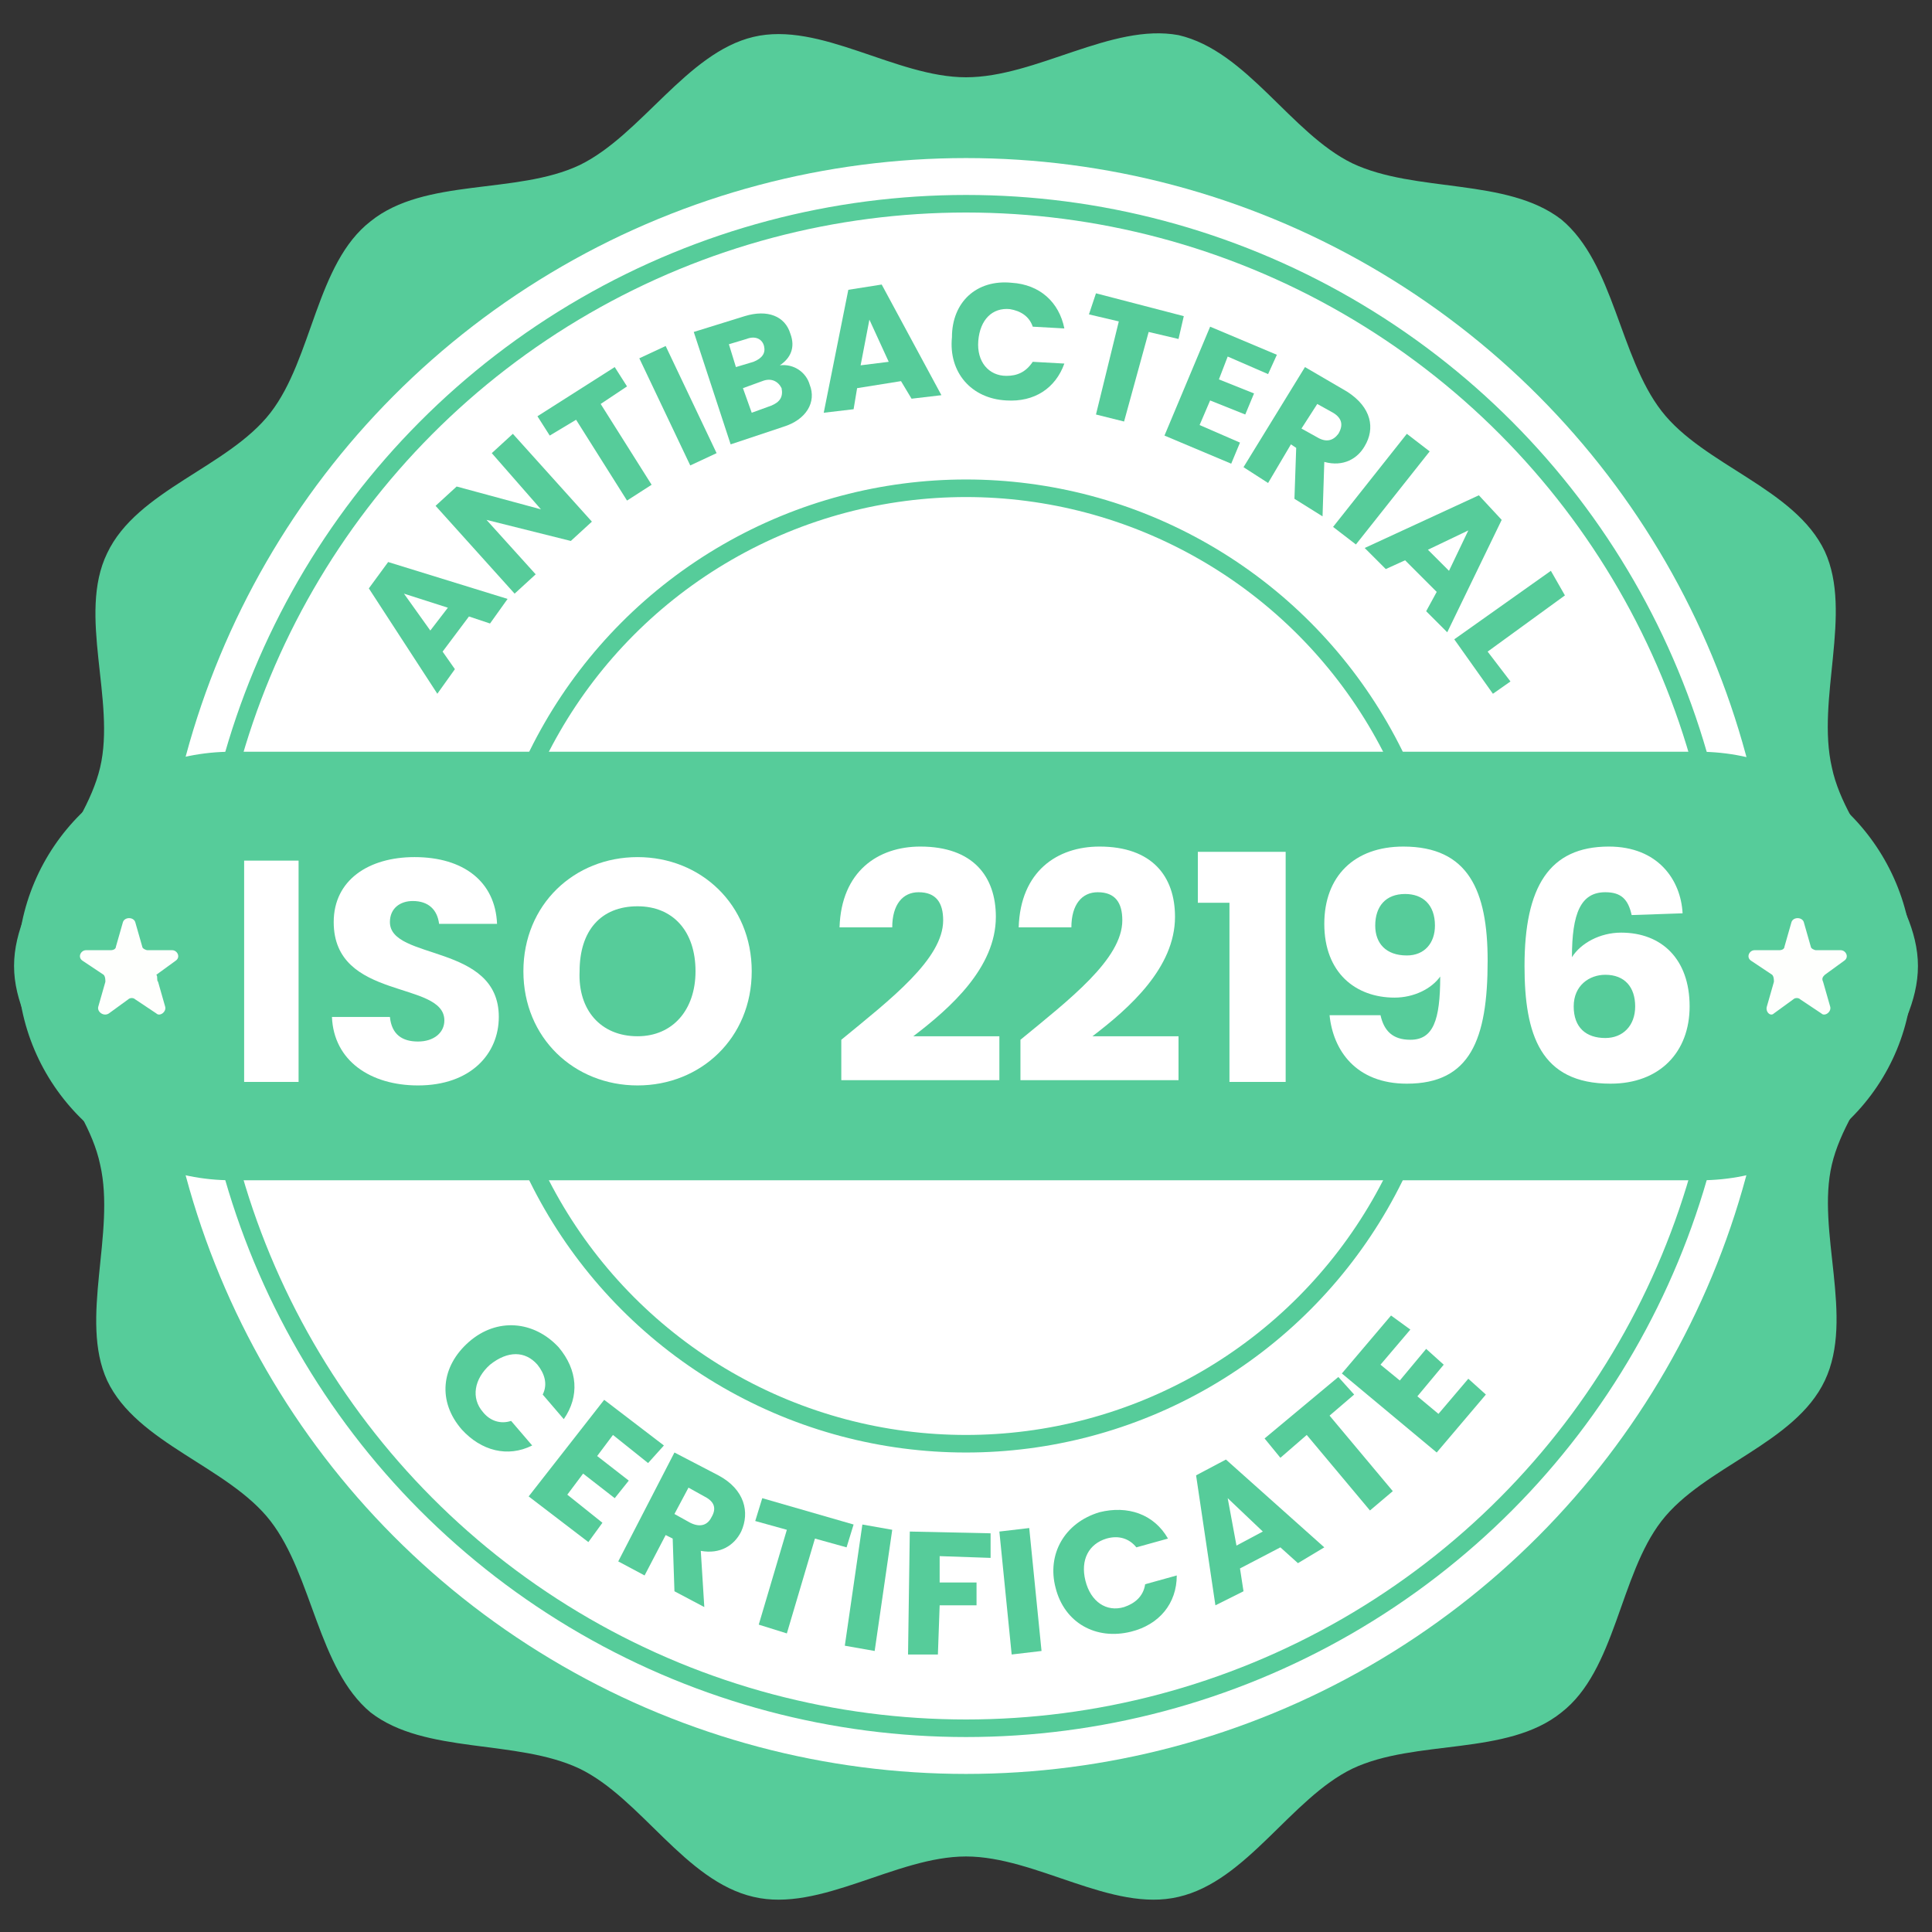 <?xml version="1.0" encoding="utf-8"?>
<!-- Generator: Adobe Illustrator 22.0.0, SVG Export Plug-In . SVG Version: 6.00 Build 0)  -->
<svg version="1.1" id="Layer_1" xmlns="http://www.w3.org/2000/svg" xmlns:xlink="http://www.w3.org/1999/xlink" x="0px" y="0px"
	 viewBox="0 0 110 110" style="enable-background:new 0 0 110 110;" xml:space="preserve">
<rect x="0" y="0" width="110" height="110" fill="#333333" stroke="none"/>
<style type="text/css">
	.st0{fill:#56CC9A;}
	.st1{fill:#FFFFFF;}
	.st2{fill:none;stroke:#56CC9A;stroke-miterlimit:10;}
	.st3{fill:#FEFFFD;}
</style>
<g>
	<path class="st0" d="M104.3,66.3c0.9-3.8,4.9-7.3,4.9-11.3s-4.1-7.5-4.9-11.3c-0.9-3.9,1.2-8.8-0.4-12.3c-1.7-3.6-6.9-4.9-9.3-8
		s-2.7-8.4-5.7-10.9C85.8,10.1,80.6,11,77,9.3c-3.5-1.7-6-6.4-9.9-7.3C63.3,1.3,59,4.4,55,4.4s-8.3-3.2-12.1-2.3
		C39.1,3,36.5,7.7,33,9.4c-3.6,1.7-8.8,0.7-11.9,3.2c-3.1,2.4-3.3,7.8-5.7,10.9s-7.6,4.4-9.3,8C4.4,35,6.6,39.9,5.7,43.7
		S0.8,51,0.8,55s4.1,7.5,4.9,11.3c0.9,3.9-1.2,8.8,0.4,12.3c1.7,3.6,6.9,4.9,9.3,8s2.7,8.4,5.7,10.9c3.1,2.4,8.3,1.5,11.9,3.2
		c3.5,1.7,6,6.4,9.9,7.3c3.8,0.9,8.1-2.3,12.1-2.3s8.3,3.2,12.1,2.3c3.9-0.9,6.4-5.6,9.9-7.3c3.6-1.7,8.8-0.7,11.9-3.2
		c3.1-2.4,3.3-7.8,5.7-10.9c2.4-3.1,7.6-4.4,9.3-8C105.6,75,103.4,70.1,104.3,66.3z"/>
	<circle class="st1" cx="55" cy="55" r="46"/>
	<circle class="st2" cx="55" cy="55" r="43.4"/>
	<circle class="st2" cx="55" cy="55" r="27.2"/>
	<g>
		<path class="st0" d="M26.7,35.1l-1.5,2l0.7,1l-1,1.4l-3.9-6l1.1-1.5l6.8,2.1l-1,1.4L26.7,35.1z M23,33.8l1.5,2.1l1-1.3L23,33.8z"
			/>
		<path class="st0" d="M29.2,24.7l4.5,5l-1.2,1.1l-4.8-1.2l2.8,3.1l-1.2,1.1l-4.5-5l1.2-1.1l4.8,1.3L28,25.8L29.2,24.7z"/>
		<path class="st0" d="M30.6,23.7l4.4-2.8l0.7,1.1l-1.5,1l2.9,4.6l-1.4,0.9l-2.9-4.6l-1.5,0.9L30.6,23.7z"/>
		<path class="st0" d="M36.4,20.4l1.5-0.7l2.9,6.1l-1.5,0.7L36.4,20.4z"/>
		<path class="st0" d="M44.6,24.3l-3,1l-2.1-6.4l2.9-0.9c1.3-0.4,2.3,0,2.6,1c0.3,0.8,0,1.4-0.6,1.8c0.8-0.1,1.5,0.4,1.7,1.1
			C46.5,22.9,45.9,23.9,44.6,24.3z M42.5,19.3l-1,0.3l0.4,1.3l1-0.3c0.5-0.2,0.7-0.5,0.6-0.9C43.4,19.3,43,19.1,42.5,19.3z
			 M43.4,21.7l-1.1,0.4l0.5,1.4l1.1-0.4c0.5-0.2,0.7-0.5,0.6-1C44.3,21.7,43.9,21.5,43.4,21.7z"/>
		<path class="st0" d="M51.3,21.7l-2.5,0.4l-0.2,1.2l-1.7,0.2l1.4-7l1.9-0.3l3.4,6.3l-1.7,0.2L51.3,21.7z M49.5,18.2L49,20.8
			l1.6-0.2L49.5,18.2z"/>
		<path class="st0" d="M57.6,16.1c1.6,0.1,2.7,1.1,3,2.6l-1.8-0.1c-0.2-0.6-0.7-0.9-1.3-1c-1-0.1-1.7,0.6-1.8,1.8
			c-0.1,1.2,0.6,2,1.6,2c0.6,0,1.1-0.2,1.5-0.8l1.8,0.1c-0.5,1.4-1.7,2.2-3.3,2.1c-2-0.1-3.3-1.6-3.1-3.6
			C54.2,17.2,55.6,15.9,57.6,16.1z"/>
		<path class="st0" d="M62.4,16.7l5,1.3l-0.3,1.3l-1.7-0.4L64,24l-1.6-0.4l1.3-5.3L62,17.9L62.4,16.7z"/>
		<path class="st0" d="M72.2,21.3l-2.3-1l-0.5,1.3l2,0.8l-0.5,1.2l-2-0.8l-0.6,1.4l2.3,1l-0.5,1.2l-3.8-1.6l2.6-6.2l3.8,1.6
			L72.2,21.3z"/>
		<path class="st0" d="M76.7,22.3c1.4,0.9,1.6,2.1,1,3.1c-0.4,0.7-1.2,1.2-2.3,0.9l-0.1,3.1l-1.6-1l0.1-2.9l-0.3-0.2l-1.3,2.2
			l-1.4-0.9l3.5-5.7L76.7,22.3z M75.9,23.5L75,23l-0.9,1.4l0.9,0.5c0.5,0.3,0.9,0.2,1.2-0.2C76.5,24.2,76.4,23.8,75.9,23.5z"/>
		<path class="st0" d="M80.1,24.7l1.3,1L77.2,31l-1.3-1L80.1,24.7z"/>
		<path class="st0" d="M81.8,33.7L80,31.9l-1.1,0.5l-1.2-1.2l6.5-3l1.3,1.4L82.4,36l-1.2-1.2L81.8,33.7z M83.6,30.2l-2.3,1.1
			l1.2,1.2L83.6,30.2z"/>
		<path class="st0" d="M89.1,33.9l-4.4,3.2l1.3,1.7l-1,0.7l-2.2-3.1l5.5-3.9L89.1,33.9z"/>
	</g>
	<g>
		<path class="st0" d="M31.8,76.7c1.1,1.3,1.2,2.8,0.3,4.1l-1.2-1.4c0.3-0.6,0.1-1.2-0.3-1.7c-0.7-0.8-1.7-0.8-2.7,0
			c-0.9,0.8-1.1,1.9-0.4,2.7c0.4,0.5,1,0.7,1.6,0.5l1.2,1.4c-1.4,0.7-2.9,0.3-4-0.9c-1.4-1.6-1.2-3.6,0.4-5
			C28.3,75,30.4,75.2,31.8,76.7z"/>
		<path class="st0" d="M36.9,83.3l-2-1.6L34,82.9l1.8,1.4l-0.8,1l-1.8-1.4l-0.9,1.2l2,1.6l-0.8,1.1l-3.4-2.6l4.3-5.5l3.4,2.6
			L36.9,83.3z"/>
		<path class="st0" d="M40.9,84c1.5,0.8,1.8,2.1,1.3,3.2c-0.4,0.8-1.2,1.3-2.3,1.1l0.2,3.2l-1.7-0.9l-0.1-3l-0.4-0.2l-1.2,2.3
			l-1.5-0.8l3.2-6.2L40.9,84z M40.1,85.2l-0.9-0.5l-0.8,1.5l0.9,0.5c0.6,0.3,1,0.1,1.2-0.3C40.8,85.9,40.7,85.5,40.1,85.2z"/>
		<path class="st0" d="M43.4,85.3l5.2,1.5l-0.4,1.3l-1.8-0.5L44.8,93l-1.6-0.5l1.6-5.4L43,86.6L43.4,85.3z"/>
		<path class="st0" d="M49.1,86.8l1.7,0.3l-1,6.9l-1.7-0.3L49.1,86.8z"/>
		<path class="st0" d="M51.8,87.2l4.6,0.1v1.4l-2.9-0.1v1.5h2.1v1.3h-2.1l-0.1,2.8h-1.7L51.8,87.2z"/>
		<path class="st0" d="M56.9,87.2l1.7-0.2l0.7,7l-1.7,0.2L56.9,87.2z"/>
		<path class="st0" d="M62.6,86.1c1.6-0.4,3.1,0.1,3.9,1.5l-1.8,0.5c-0.4-0.5-1-0.7-1.7-0.5c-1,0.3-1.5,1.2-1.2,2.4
			c0.3,1.2,1.2,1.8,2.2,1.5c0.6-0.2,1.1-0.6,1.2-1.3l1.8-0.5c0,1.6-1,2.8-2.6,3.2c-2,0.5-3.8-0.5-4.3-2.5
			C59.6,88.5,60.6,86.7,62.6,86.1z"/>
		<path class="st0" d="M72.9,88.1l-2.3,1.2l0.2,1.3l-1.6,0.8L68.1,84l1.7-0.9l5.6,5L73.9,89L72.9,88.1z M69.9,85.3l0.5,2.7l1.5-0.8
			L69.9,85.3z"/>
		<path class="st0" d="M72,81.9l4.2-3.5l0.9,1l-1.4,1.2l3.6,4.3L78,86l-3.6-4.3L72.9,83L72,81.9z"/>
		<path class="st0" d="M80.3,75.7l-1.7,2l1.1,0.9l1.5-1.8l1,0.9l-1.5,1.8l1.2,1l1.7-2l1,0.9l-2.8,3.3l-5.4-4.5l2.8-3.3L80.3,75.7z"
			/>
	</g>
	<path class="st0" d="M96.8,67.2H13.2C6.5,67.2,1,61.8,1,55l0,0c0-6.8,5.5-12.2,12.2-12.2h83.5c6.8,0,12.2,5.5,12.2,12.2l0,0
		C109,61.8,103.5,67.2,96.8,67.2z"/>
	<g>
		<g>
			<path class="st3" d="M5.6,57.3L6,55.9c0-0.1,0-0.3-0.1-0.4l-1.2-0.8c-0.3-0.2-0.1-0.6,0.2-0.6h1.4c0.2,0,0.3-0.1,0.3-0.2L7,52.5
				c0.1-0.3,0.6-0.3,0.7,0l0.4,1.4c0,0.1,0.2,0.2,0.3,0.2h1.4c0.3,0,0.5,0.4,0.2,0.6l-1.1,0.8c0.1,0.1,0,0.3,0.1,0.4l0.4,1.4
				c0.1,0.3-0.3,0.6-0.5,0.4l-1.2-0.8c-0.1-0.1-0.3-0.1-0.4,0l-1.1,0.8C5.9,57.9,5.5,57.6,5.6,57.3z"/>
		</g>
		<g>
			<path class="st3" d="M100.6,57.3l0.4-1.4c0-0.1,0-0.3-0.1-0.4l-1.2-0.8c-0.3-0.2-0.1-0.6,0.2-0.6h1.4c0.2,0,0.3-0.1,0.3-0.2
				l0.4-1.4c0.1-0.3,0.6-0.3,0.7,0l0.4,1.4c0,0.1,0.2,0.2,0.3,0.2h1.4c0.3,0,0.5,0.4,0.2,0.6l-1.1,0.8c-0.1,0.1-0.2,0.2-0.1,0.4
				l0.4,1.4c0.1,0.3-0.3,0.6-0.5,0.4l-1.2-0.8c-0.1-0.1-0.3-0.1-0.4,0l-1.1,0.8C100.8,57.9,100.5,57.6,100.6,57.3z"/>
		</g>
	</g>
	<g>
		<path class="st1" d="M13.9,49H17v12.6h-3.1V49z"/>
		<path class="st1" d="M23.8,61.8c-2.7,0-4.8-1.4-4.9-3.9h3.3c0.1,1,0.7,1.4,1.6,1.4s1.5-0.5,1.5-1.2c0-2.3-6.3-1.1-6.3-5.6
			c0-2.4,2-3.7,4.6-3.7c2.8,0,4.6,1.4,4.7,3.8H25c-0.1-0.8-0.6-1.3-1.5-1.3c-0.7,0-1.3,0.4-1.3,1.2c0,2.2,6.2,1.2,6.2,5.4
			C28.4,60,26.8,61.8,23.8,61.8z"/>
		<path class="st1" d="M36.3,61.8c-3.6,0-6.5-2.7-6.5-6.5s2.9-6.5,6.5-6.5s6.5,2.7,6.5,6.5S39.9,61.8,36.3,61.8z M36.3,59
			c2,0,3.3-1.5,3.3-3.7c0-2.3-1.3-3.7-3.3-3.7c-2.1,0-3.3,1.4-3.3,3.7C32.9,57.5,34.2,59,36.3,59z"/>
		<path class="st1" d="M47.9,59.2c2.8-2.3,5.8-4.6,5.8-6.8c0-1-0.4-1.6-1.4-1.6c-0.9,0-1.5,0.7-1.5,2h-3c0.1-3.2,2.2-4.6,4.6-4.6
			c3,0,4.3,1.7,4.3,4c0,2.9-2.6,5.2-4.7,6.8h4.9v2.5h-9C47.9,61.5,47.9,59.2,47.9,59.2z"/>
		<path class="st1" d="M58.1,59.2c2.8-2.3,5.8-4.6,5.8-6.8c0-1-0.4-1.6-1.4-1.6c-0.9,0-1.5,0.7-1.5,2h-3c0.1-3.2,2.2-4.6,4.6-4.6
			c3,0,4.3,1.7,4.3,4c0,2.9-2.6,5.2-4.7,6.8h4.9v2.5h-9C58.1,61.5,58.1,59.2,58.1,59.2z"/>
		<path class="st1" d="M70,51.4h-1.8v-2.9h5v13.1H70V51.4z"/>
		<path class="st1" d="M78.6,57.8c0.2,0.9,0.7,1.4,1.7,1.4c1.3,0,1.7-1.1,1.7-3.6c-0.5,0.7-1.5,1.2-2.6,1.2c-2.2,0-4-1.4-4-4.2
			c0-2.7,1.7-4.4,4.5-4.4c3.7,0,4.8,2.5,4.8,6.5c0,4.5-1,7-4.6,7c-2.9,0-4.2-1.9-4.4-3.9H78.6z M81.7,52.7c0-1.2-0.7-1.8-1.7-1.8
			c-1.1,0-1.7,0.7-1.7,1.8c0,1,0.6,1.7,1.8,1.7C81.1,54.4,81.7,53.7,81.7,52.7z"/>
		<path class="st1" d="M92.9,52.1c-0.2-0.9-0.6-1.3-1.5-1.3c-1.4,0-1.9,1.2-1.9,3.7c0.5-0.8,1.6-1.4,2.8-1.4c2.3,0,3.9,1.5,3.9,4.2
			c0,2.6-1.7,4.4-4.5,4.4c-4,0-4.9-2.8-4.9-6.7c0-4.5,1.4-6.8,4.8-6.8c2.8,0,4.1,1.9,4.2,3.8L92.9,52.1L92.9,52.1z M89.6,57.3
			c0,1.2,0.7,1.8,1.8,1.8c1,0,1.7-0.7,1.7-1.8s-0.6-1.8-1.7-1.8C90.5,55.5,89.6,56.1,89.6,57.3z"/>
	</g>
</g>
</svg>
